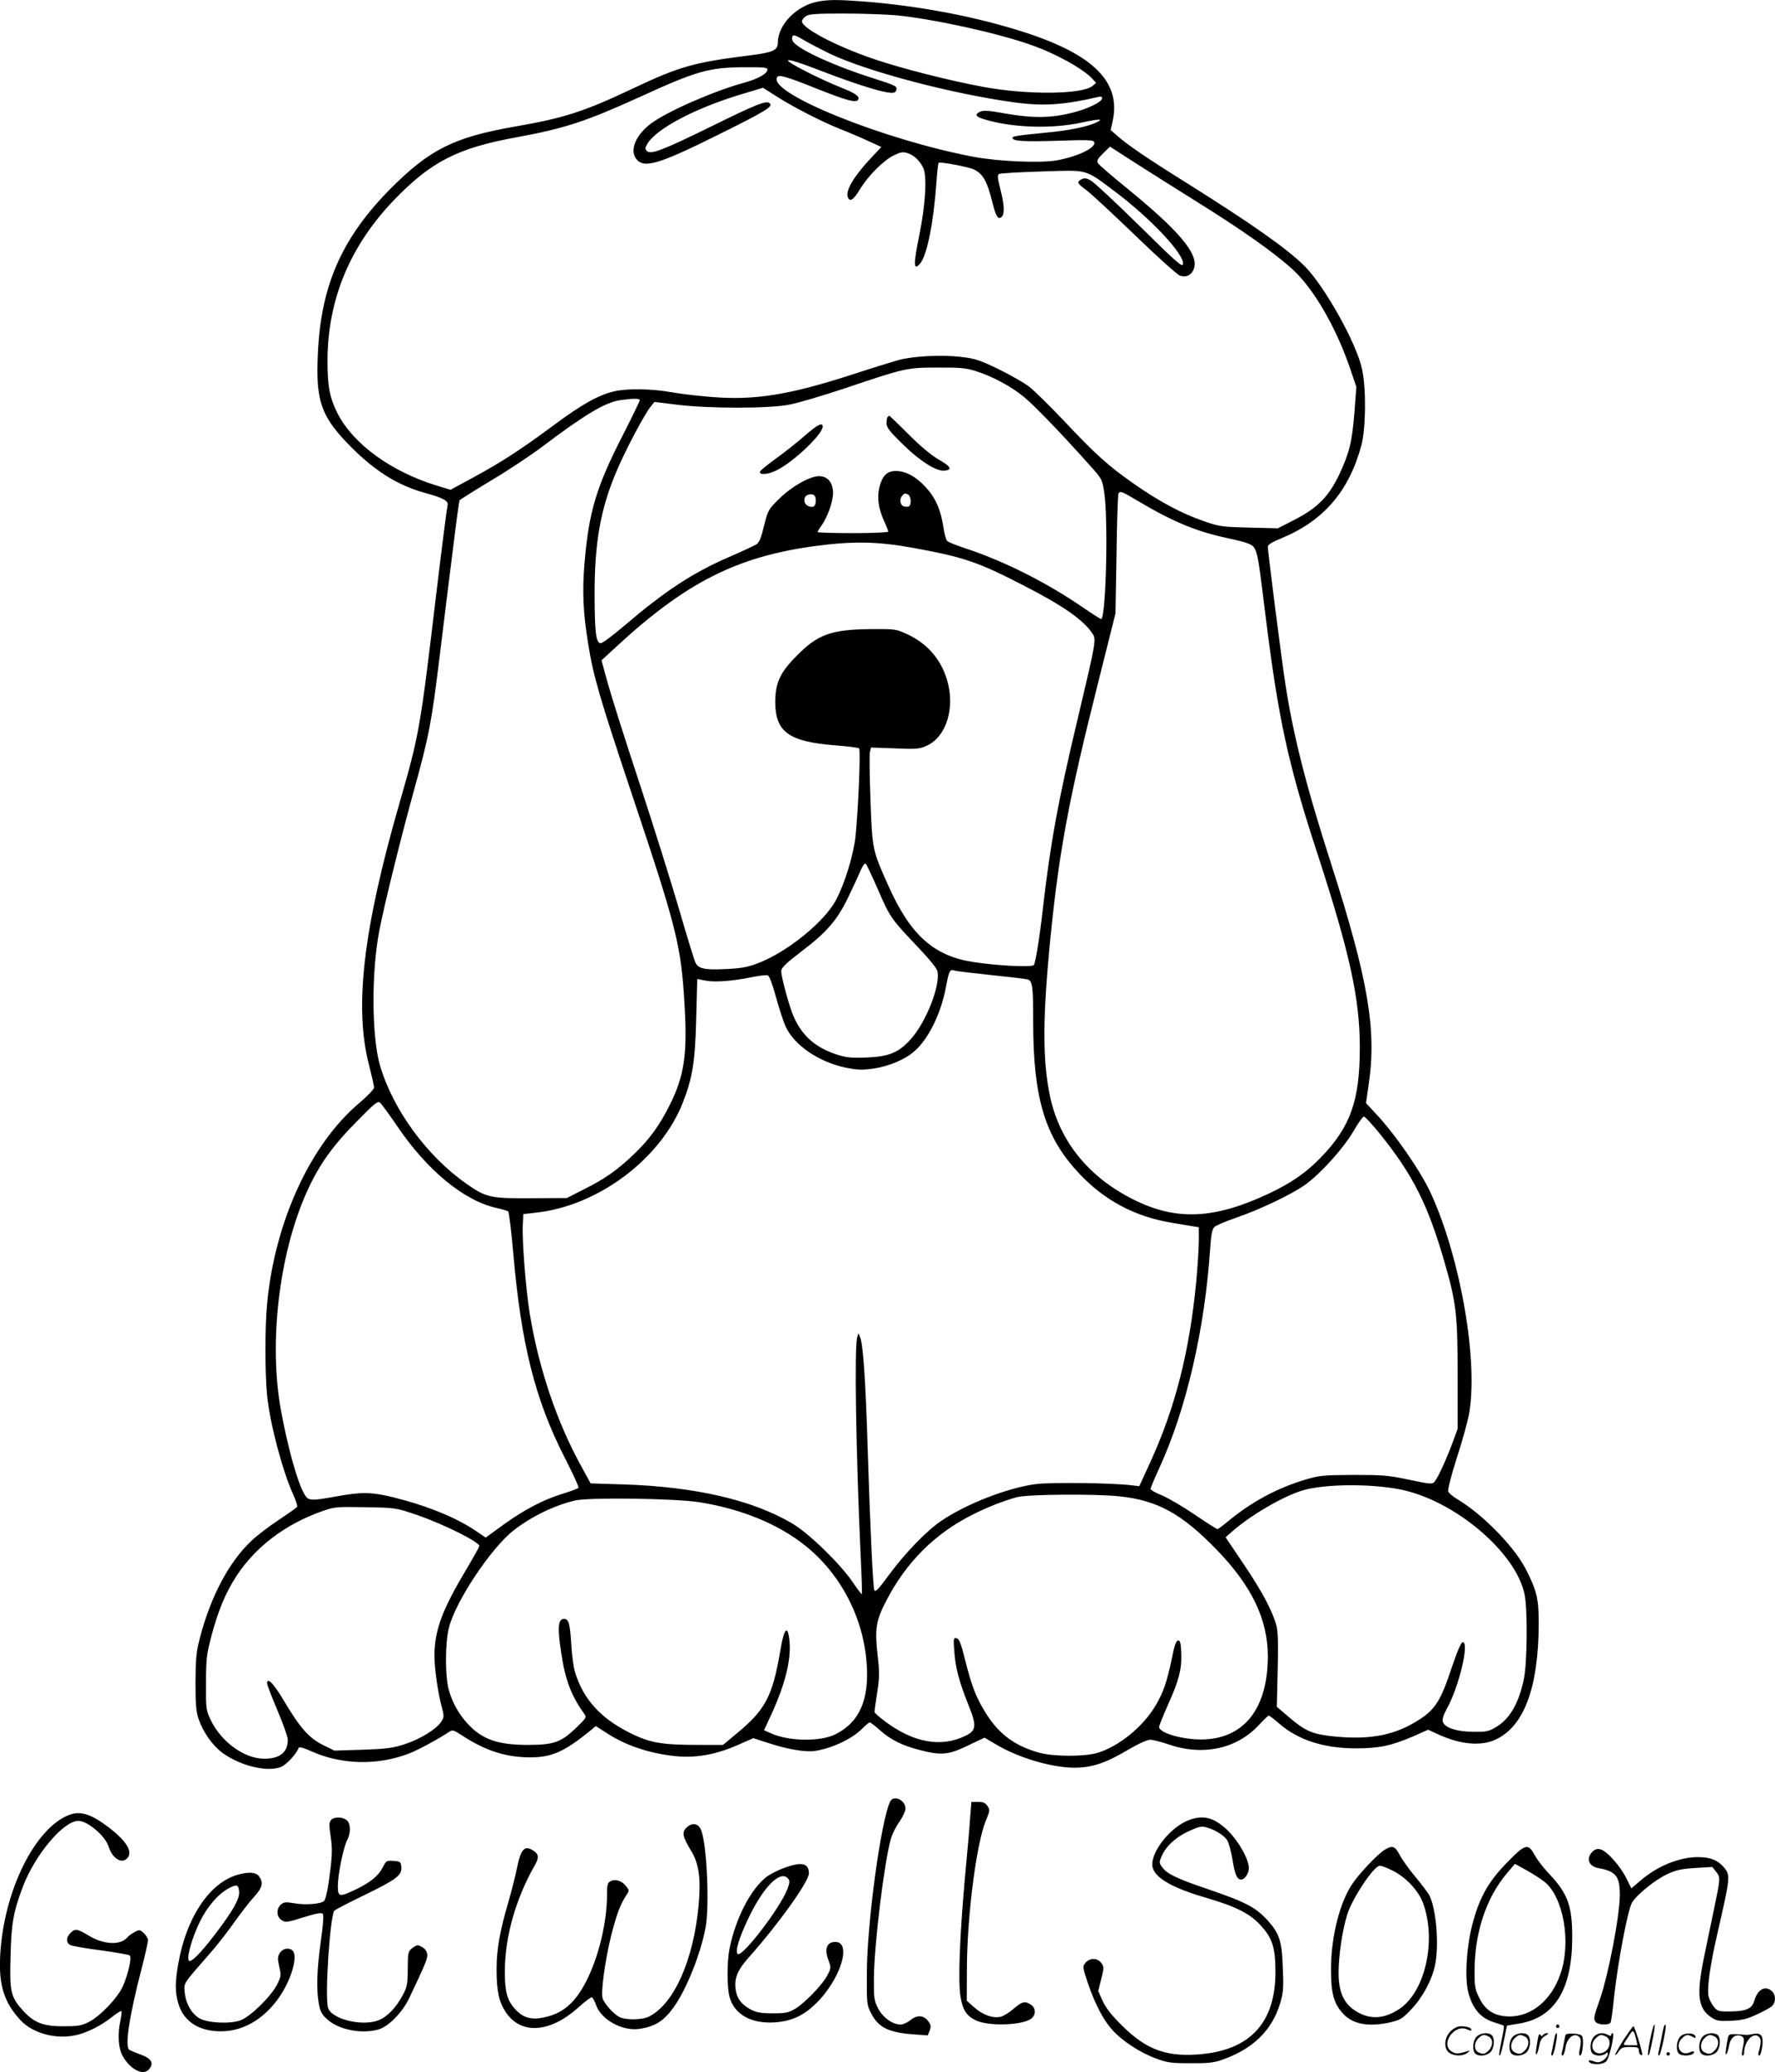 <svg version="1.0" xmlns="http://www.w3.org/2000/svg"
  viewBox="0 0 1028.738 1200.373"
 preserveAspectRatio="xMidYMid meet">
<g transform="translate(-0.196,1200.844) scale(0.1,-0.1)"
fill="#000000" stroke="none">
<path d="M4741 11999 c-124 -24 -231 -135 -231 -238 0 -45 -29 -57 -175 -75
-309 -39 -396 -63 -658 -187 -287 -136 -402 -174 -692 -224 -352 -62 -490
-131 -715 -355 -287 -288 -409 -565 -426 -965 -12 -264 18 -353 168 -511 155
-161 292 -248 463 -294 95 -26 128 -44 121 -68 -3 -9 -33 -242 -66 -517 -94
-789 -98 -810 -213 -1210 -210 -729 -262 -1177 -178 -1510 17 -66 31 -128 31
-137 0 -9 -38 -49 -84 -88 -285 -239 -492 -691 -536 -1165 -13 -142 -13 -390
0 -530 15 -157 88 -435 151 -574 16 -35 26 -67 23 -72 -3 -5 -50 -38 -104 -74
-55 -36 -126 -90 -158 -120 -130 -121 -236 -318 -300 -559 -23 -89 -26 -121
-27 -261 0 -130 3 -170 18 -215 26 -76 80 -153 138 -196 104 -76 262 -114 341
-81 32 14 89 76 101 110 2 7 27 1 74 -20 173 -78 381 -83 563 -14 50 19 168
82 231 124 24 16 26 16 80 -19 134 -87 249 -125 389 -126 129 -1 201 31 355
156 l30 25 69 -44 c112 -73 265 -121 416 -132 110 -7 220 14 339 67 l89 39 90
-29 c110 -36 213 -53 267 -45 103 16 220 72 279 134 17 17 34 31 39 31 5 0 31
-20 59 -45 61 -55 130 -89 232 -115 124 -32 165 -28 277 26 l97 46 68 -40
c131 -78 323 -134 454 -134 100 0 181 27 307 102 61 36 114 60 131 60 16 0 62
-12 103 -26 202 -70 399 -28 529 113 27 29 52 53 55 53 4 0 30 -20 58 -44 110
-97 261 -146 446 -146 136 0 205 15 330 68 l90 40 52 -24 c130 -61 249 -73
335 -35 168 75 253 300 254 677 0 142 -12 191 -78 318 -69 131 -253 317 -398
402 -24 14 -46 34 -49 43 -3 10 19 96 49 190 31 94 62 207 71 252 57 300 -46
903 -219 1282 -59 130 -211 349 -324 468 l-53 57 15 105 c48 319 -2 610 -219
1287 -145 451 -218 740 -264 1040 -22 142 -101 762 -101 791 0 12 24 27 78 49
245 101 392 272 464 538 26 99 29 327 4 442 -31 148 -217 481 -333 597 -100
100 -305 244 -678 478 -234 146 -347 223 -408 277 l-38 33 12 54 c48 222 -109
381 -501 509 -281 92 -613 156 -944 182 -148 11 -203 11 -265 -1z m454 -79
c209 -20 587 -102 783 -172 144 -50 305 -140 357 -198 l20 -22 -22 -18 c-61
-49 -377 -52 -632 -5 -195 36 -471 106 -633 161 -221 75 -418 179 -418 219 0
8 10 21 22 29 18 13 57 16 218 16 107 0 245 -5 305 -10z m-385 -222 c220 -105
720 -236 1081 -284 161 -21 280 -13 477 33 12 3 22 1 22 -6 0 -23 -80 -62
-174 -86 -124 -31 -229 -32 -389 -4 -92 17 -124 19 -143 11 -36 -17 -29 -30
27 -46 160 -48 387 -55 558 -18 110 24 139 23 76 -4 -56 -23 -154 -42 -280
-54 -174 -17 -195 -21 -195 -30 0 -19 59 -23 261 -17 176 6 208 5 213 -8 12
-32 -96 -84 -220 -106 -93 -16 -331 -6 -474 20 -520 97 -1201 371 -1144 462
10 17 54 4 229 -66 171 -68 228 -84 240 -65 12 19 -13 37 -98 71 -45 18 -125
54 -177 80 -194 97 -169 106 53 20 180 -70 333 -119 393 -128 36 -5 45 -2 50
12 9 23 -1 28 -136 71 -216 68 -421 161 -460 209 -7 8 -9 22 -6 31 5 13 16 10
69 -21 34 -20 100 -54 147 -77z m-360 -92 c0 -24 -53 -54 -136 -77 -173 -47
-442 -165 -536 -234 -91 -67 -129 -156 -88 -208 45 -56 129 -31 477 142 276
137 316 162 296 181 -18 19 -81 -7 -343 -136 -275 -135 -346 -162 -368 -141
-13 13 -12 19 3 44 52 86 275 204 539 284 l130 39 85 -54 c100 -63 259 -144
367 -187 42 -16 112 -46 155 -66 l79 -36 -59 -63 c-99 -105 -148 -187 -136
-225 11 -34 33 -20 71 43 48 79 137 168 197 197 40 19 52 21 80 12 36 -12 65
-39 88 -81 25 -45 16 -214 -21 -393 -35 -173 -34 -210 4 -166 40 46 78 232 95
467 4 62 10 114 13 117 8 8 177 -24 206 -39 53 -27 76 -69 107 -196 20 -77 32
-95 51 -79 20 16 17 73 -7 164 -15 59 -17 80 -8 85 6 5 118 11 248 15 275 9
246 17 426 -117 205 -154 402 -363 393 -419 -3 -21 -36 8 -253 222 -138 136
-265 254 -283 263 -24 13 -37 14 -52 6 -29 -16 -25 -24 28 -63 26 -19 152
-136 281 -260 128 -124 246 -230 261 -235 38 -14 72 5 83 45 24 83 -90 217
-392 463 -85 69 -159 133 -165 142 -9 15 -4 25 29 58 l40 39 135 -87 c75 -48
240 -152 368 -232 254 -158 445 -292 552 -389 122 -109 253 -333 336 -575 l37
-109 -11 -146 c-14 -173 -29 -234 -87 -359 -61 -129 -126 -195 -257 -263
l-100 -51 -167 4 c-156 4 -172 6 -261 37 -127 43 -259 114 -404 215 -150 105
-225 172 -408 367 -82 86 -172 175 -201 197 -29 23 -109 68 -178 102 -112 54
-137 62 -220 71 -109 13 -267 5 -354 -17 -33 -9 -154 -46 -270 -84 -370 -120
-570 -152 -822 -131 -76 6 -178 18 -228 27 -112 21 -263 23 -335 5 -92 -22
-187 -76 -345 -193 -194 -144 -310 -219 -471 -306 l-131 -71 -82 25 c-263 81
-481 240 -572 416 -46 91 -59 157 -59 304 0 354 129 666 384 932 217 225 369
303 716 366 273 50 398 91 704 230 336 154 407 174 614 175 108 1 132 -2 132
-13z m1206 -1747 c97 -30 209 -90 284 -153 62 -52 222 -218 377 -392 72 -80
73 -81 85 -160 23 -153 11 -705 -17 -732 -2 -2 -52 30 -112 71 -204 140 -451
264 -662 334 -58 19 -112 40 -119 47 -7 7 -17 42 -22 79 -15 100 -45 170 -101
231 -57 63 -118 96 -175 96 -51 0 -78 -27 -95 -93 -15 -60 -6 -124 26 -195 14
-30 25 -58 25 -63 0 -5 -92 -9 -205 -9 -113 0 -205 3 -205 6 0 3 10 20 22 36
36 51 68 140 68 191 0 59 -31 97 -81 97 -53 0 -158 -59 -230 -130 -65 -64 -66
-67 -89 -158 -16 -68 -28 -97 -44 -107 -11 -7 -79 -39 -151 -70 -220 -95 -379
-200 -619 -405 -65 -55 -125 -100 -134 -98 -26 5 -33 61 -34 273 -1 309 34
507 130 730 52 122 160 325 195 368 l22 27 130 -16 c186 -23 531 -23 650 0 50
9 198 53 330 97 344 116 354 118 531 118 127 1 163 -2 220 -20z m-1946 -169
c0 -5 -44 -96 -98 -202 -154 -300 -197 -444 -222 -738 -14 -165 -9 -291 21
-472 30 -188 65 -308 259 -888 257 -768 280 -860 300 -1213 16 -279 -3 -404
-87 -571 -58 -116 -117 -198 -205 -282 -99 -95 -170 -145 -297 -208 l-94 -48
-206 -1 c-234 -2 -263 4 -376 84 -229 160 -426 430 -501 686 -48 166 -50 541
-4 778 30 157 128 551 204 825 85 310 98 375 146 765 22 182 56 458 76 614 19
156 37 287 39 291 2 3 84 55 182 114 98 58 232 147 298 197 248 187 364 256
450 269 75 11 115 11 115 0z m2891 -586 c201 -119 336 -175 515 -213 128 -28
150 -37 162 -69 16 -43 19 -61 57 -367 76 -615 132 -872 305 -1400 186 -572
243 -833 243 -1115 0 -308 -54 -460 -227 -638 -83 -86 -169 -146 -298 -207
-317 -150 -540 -160 -788 -35 -258 129 -425 335 -481 591 -46 211 -45 464 2
934 49 489 106 795 268 1439 l108 431 6 342 c2 188 8 346 11 352 11 17 15 15
117 -45z m-1871 6 c0 -33 -12 -44 -39 -35 -35 11 -37 60 -3 68 29 6 42 -4 42
-33z m534 34 c18 -7 22 -59 6 -69 -6 -3 -19 -3 -30 0 -22 7 -27 44 -8 63 14
14 12 14 32 6z m33 -310 c292 -53 373 -81 637 -217 232 -119 349 -201 401
-281 21 -31 17 -53 -81 -466 -119 -496 -165 -749 -209 -1135 -18 -160 -41
-300 -51 -317 -9 -14 -207 -5 -349 17 -229 34 -365 155 -491 435 -97 216 -96
213 -107 502 -5 141 -7 268 -3 281 l6 25 138 -5 c124 -5 142 -4 184 15 115 51
168 222 118 384 -37 120 -113 207 -229 262 -65 30 -68 31 -211 30 -230 -2
-309 -30 -433 -157 -93 -93 -121 -155 -122 -262 0 -178 78 -234 355 -255 67
-5 127 -13 131 -17 10 -10 -5 -361 -21 -513 -12 -105 -61 -267 -112 -364 -66
-126 -281 -301 -449 -366 -62 -24 -98 -31 -186 -35 -123 -7 -163 1 -180 36 -7
14 -48 148 -92 299 -44 151 -147 481 -230 733 -83 251 -167 516 -187 589 l-36
131 88 81 c401 370 697 520 1149 581 224 30 364 27 572 -11z m-207 -1978 c69
-160 76 -170 226 -328 70 -73 115 -128 119 -146 18 -82 -65 -294 -154 -393
-71 -79 -126 -102 -261 -107 -88 -3 -115 0 -170 18 -121 40 -196 105 -246 214
-25 54 -74 232 -74 267 0 22 22 43 125 122 138 105 199 176 260 301 29 61 63
133 74 160 14 32 25 46 31 40 5 -5 37 -72 70 -148z m655 -496 c105 -11 200
-22 211 -25 30 -7 34 -37 34 -246 0 -441 68 -668 265 -877 146 -157 325 -252
538 -287 51 -9 107 -18 125 -21 l32 -5 0 -78 c0 -43 -7 -149 -15 -237 -39
-407 -122 -731 -267 -1048 l-63 -137 -45 5 c-112 14 -469 18 -555 7 -164 -22
-404 -115 -549 -214 -84 -57 -208 -185 -301 -311 -63 -86 -80 -103 -86 -89 -8
23 -25 390 -39 843 -11 366 -26 579 -42 619 l-11 26 -7 -25 c-17 -54 -7 -672
20 -1264 6 -121 9 -221 7 -223 -2 -1 -26 30 -53 70 -73 107 -253 282 -349 339
-229 136 -563 214 -980 227 l-190 6 -52 95 c-144 260 -250 574 -302 896 -22
138 -44 419 -39 509 l3 60 70 8 c363 38 729 313 856 642 55 141 70 236 76 486
l6 226 46 -9 c54 -11 154 -4 267 19 44 9 88 14 96 11 9 -4 27 -51 47 -125 18
-65 43 -142 56 -171 50 -109 192 -206 350 -239 67 -13 93 -14 159 -5 90 13
184 53 238 101 81 70 154 219 182 370 19 99 22 105 50 97 11 -4 107 -15 211
-26z m-3442 -874 c175 -259 390 -435 579 -476 31 -7 60 -16 65 -19 5 -3 19
-118 31 -256 45 -514 126 -835 293 -1163 49 -96 87 -178 84 -182 -3 -5 -43
-20 -89 -34 -115 -35 -225 -93 -346 -180 l-103 -75 -56 38 c-116 79 -287 148
-486 197 -121 29 -179 30 -321 4 -157 -28 -166 -28 -191 18 -39 70 -95 273
-133 482 -71 389 -11 902 148 1259 70 156 146 265 288 409 109 111 125 124
139 112 9 -8 53 -68 98 -134z m5698 -48 c191 -237 278 -411 374 -745 67 -233
75 -298 75 -655 l0 -307 -29 -79 c-35 -94 -83 -200 -103 -225 -14 -18 -19 -18
-149 9 -121 26 -152 28 -324 28 -176 -1 -197 -3 -280 -28 -161 -48 -311 -129
-445 -240 -30 -25 -58 -46 -62 -46 -4 0 -63 37 -130 83 -68 46 -153 96 -190
112 -38 15 -68 32 -68 38 0 5 23 60 51 121 157 342 264 806 295 1275 5 77 11
108 24 121 9 9 65 33 126 54 142 49 319 134 399 190 91 65 224 213 281 311 27
47 54 85 61 85 6 0 49 -46 94 -102z m116 -2058 c317 -63 677 -369 722 -614 17
-92 14 -393 -5 -483 -29 -142 -82 -233 -162 -280 -41 -25 -57 -28 -128 -27
-99 0 -171 24 -180 59 -4 15 5 41 24 76 70 125 131 384 92 384 -10 0 -30 -46
-66 -152 -60 -182 -93 -235 -181 -293 -140 -92 -281 -121 -489 -102 -134 13
-173 29 -272 113 l-70 60 5 208 c4 148 2 223 -6 257 -22 86 -80 196 -189 358
l-107 159 45 39 c107 93 294 201 404 233 127 37 390 39 563 5z m-1627 -40
c220 -23 362 -101 565 -311 202 -209 294 -401 295 -614 0 -297 -131 -471 -363
-483 -115 -6 -267 35 -267 72 0 8 23 65 50 126 64 141 82 209 78 302 -2 57 -6
73 -18 73 -11 0 -21 -27 -36 -102 -29 -139 -49 -197 -94 -274 -74 -125 -215
-239 -340 -276 -74 -21 -245 -21 -328 0 -144 38 -240 108 -316 230 -57 92 -81
153 -120 307 -25 101 -35 125 -50 128 -18 4 -19 -1 -13 -79 7 -95 28 -172 81
-306 50 -123 47 -150 -18 -181 -141 -68 -299 -39 -463 83 -35 26 -63 51 -63
56 0 5 7 55 16 112 13 86 14 118 3 210 -18 160 -11 206 50 323 114 221 280
387 496 496 88 45 183 82 260 103 61 17 452 20 595 5z m-2435 -34 c244 -39
456 -126 612 -250 207 -165 339 -417 358 -686 15 -207 -41 -337 -178 -407 -89
-46 -274 -43 -379 5 l-38 17 44 95 c78 171 113 311 104 416 -9 104 -31 85 -53
-46 -46 -272 -87 -348 -262 -491 l-71 -59 -134 0 c-223 0 -287 11 -406 70
-169 84 -270 196 -317 350 -9 30 -19 102 -22 160 -7 121 -15 150 -42 150 -35
0 -39 -49 -16 -200 23 -153 58 -246 132 -348 16 -23 15 -24 -50 -87 -84 -80
-127 -95 -276 -95 -174 0 -265 32 -348 122 -53 58 -87 119 -109 193 -23 80
-23 274 0 365 39 153 244 461 375 563 101 79 236 145 356 173 84 19 579 12
720 -10z m-1639 -73 c155 -53 364 -157 364 -181 0 -5 -32 -62 -71 -128 -144
-240 -189 -359 -189 -509 0 -74 20 -215 44 -302 12 -47 12 -53 -5 -79 -28 -43
-122 -101 -212 -130 -71 -23 -105 -27 -245 -32 l-162 -5 -65 32 c-81 40 -133
98 -224 251 -62 105 -101 146 -101 106 0 -8 27 -78 60 -156 33 -78 60 -154 60
-170 0 -73 -46 -110 -137 -110 -116 0 -251 99 -311 227 -26 55 -27 65 -26 213
0 139 4 167 31 270 39 147 82 251 145 348 113 172 286 302 500 377 69 24 82
25 248 22 175 -3 175 -3 296 -44z M5147 9593 c-4 -3 -7 -20 -7 -36 0 -25 17
-47 93 -121 99 -98 197 -160 244 -154 46 5 36 24 -34 64 -44 25 -107 78 -176
147 -59 59 -109 107 -110 107 -2 0 -7 -3 -10 -7z M4667 9485 c-41 -36 -116
-96 -168 -133 -51 -37 -93 -71 -93 -77 -2 -20 47 -16 97 9 97 47 267 209 267
253 0 27 -31 11 -103 -52z M5162 1573 c-53 -101 -135 -702 -136 -993 -1 -180
0 -187 25 -235 42 -82 100 -111 246 -122 l82 -6 11 28 c9 24 8 33 -8 54 -26
36 -65 38 -103 7 -17 -14 -43 -26 -57 -26 -47 0 -104 41 -131 94 -23 45 -25
58 -24 180 2 194 60 668 98 801 8 28 30 73 50 100 19 28 35 62 35 76 0 49 -68
81 -88 42z M5625 1483 c-3 -49 -17 -209 -31 -358 -30 -335 -40 -597 -25 -685
13 -76 33 -108 87 -135 74 -37 280 -30 326 12 25 22 23 59 -4 77 -34 24 -53
20 -102 -23 -25 -22 -58 -42 -75 -46 -45 -10 -104 11 -152 54 l-44 39 1 198
c2 303 56 718 110 846 23 56 24 62 9 84 -12 18 -24 24 -54 24 l-39 0 -7 -87z
M407 1496 c-201 -73 -384 -441 -404 -816 -9 -170 22 -269 114 -371 81 -90 241
-124 365 -79 67 24 119 54 181 103 21 16 40 27 43 25 2 -3 0 -25 -5 -49 -19
-83 -14 -168 14 -215 44 -75 116 -111 149 -75 32 35 17 64 -44 86 -30 11 -61
24 -68 28 -28 18 -2 193 73 480 19 75 35 145 35 155 0 10 -11 29 -24 41 -22
21 -26 22 -53 7 -16 -8 -36 -22 -43 -31 -39 -47 -137 -43 -225 11 -67 40 -78
41 -105 14 -25 -25 -26 -56 -1 -69 10 -6 90 -20 177 -31 88 -12 163 -25 168
-30 13 -12 -10 -111 -40 -178 -30 -68 -132 -174 -197 -207 -44 -22 -64 -25
-149 -25 -116 0 -169 21 -232 90 -72 80 -79 108 -73 314 4 191 17 261 72 406
71 185 235 380 321 380 53 0 155 -86 175 -148 21 -68 74 -103 107 -70 37 37
-1 101 -111 184 -97 73 -157 92 -220 70z M1920 1464 c-11 -12 -11 -30 -2 -92
9 -55 9 -102 2 -167 -14 -122 -28 -197 -40 -209 -17 -17 -104 -25 -168 -14
-55 9 -65 8 -82 -7 -28 -25 -26 -71 4 -90 23 -15 31 -14 126 16 71 22 104 29
112 21 7 -7 4 -55 -11 -161 -23 -165 -26 -279 -11 -362 8 -44 17 -61 50 -90
65 -59 197 -85 294 -58 59 16 140 99 180 183 96 202 107 229 104 254 -2 16
-13 32 -30 41 -25 14 -29 14 -55 -5 -26 -20 -27 -23 -28 -120 0 -88 -3 -105
-28 -152 -39 -74 -91 -128 -143 -148 -96 -36 -273 8 -291 74 -19 65 11 520 36
561 3 5 80 45 171 89 189 92 223 117 218 165 -3 30 -6 32 -45 35 -40 3 -43 1
-62 -36 -26 -51 -70 -87 -156 -129 -97 -46 -105 -45 -105 20 0 65 32 223 54
265 22 42 21 95 -2 115 -23 21 -75 22 -92 1z M6873 1456 c-95 -45 -193 -170
-193 -248 0 -69 100 -132 310 -193 175 -51 256 -92 318 -160 69 -75 86 -130
86 -270 1 -285 -139 -445 -415 -475 -208 -22 -329 19 -476 166 -58 57 -91 99
-110 140 l-26 58 17 68 c16 64 17 71 2 93 -21 31 -65 33 -91 5 -16 -18 -17
-26 -8 -58 45 -150 98 -260 158 -329 58 -66 159 -133 255 -169 67 -25 89 -28
200 -28 98 -1 137 3 180 18 181 62 293 170 341 328 18 60 21 87 16 201 -5 159
-19 203 -86 278 -68 76 -130 109 -336 179 -197 67 -248 92 -277 131 -18 24
-18 29 -5 61 25 60 81 112 158 148 64 29 75 31 108 21 49 -15 97 -45 116 -74
8 -13 22 -63 30 -111 14 -87 26 -116 50 -116 21 0 45 35 45 66 0 50 -56 151
-118 214 -85 84 -154 100 -249 56z M3979 1419 c-26 -26 -20 -53 27 -130 47
-76 59 -161 45 -318 -30 -320 -143 -572 -288 -645 -40 -20 -135 -21 -172 -2
-35 19 -89 79 -97 110 -10 39 16 224 50 361 32 126 53 181 89 236 17 25 16 27
-3 51 -23 31 -63 43 -90 28 -17 -9 -20 -21 -20 -78 0 -160 -49 -364 -122 -504
-65 -126 -138 -187 -250 -208 -70 -14 -117 1 -161 50 -47 51 -60 103 -59 225
1 196 64 415 172 605 26 45 25 65 -2 84 -54 38 -76 17 -99 -93 -10 -51 -33
-140 -50 -199 -50 -170 -69 -277 -69 -389 0 -128 13 -191 53 -251 88 -132 256
-121 421 27 37 34 73 60 78 59 6 -2 16 -22 24 -43 28 -86 153 -155 252 -140
93 14 144 47 203 132 72 103 151 302 180 453 24 128 8 485 -26 568 -17 39 -53
44 -86 11z M8025 1291 c-39 -24 -142 -133 -184 -194 -74 -108 -124 -306 -125
-492 -1 -142 16 -206 73 -265 57 -60 150 -75 276 -46 53 13 67 21 119 77 65
69 120 173 136 258 23 120 5 323 -34 400 -9 16 -46 65 -82 108 -36 43 -76 99
-90 126 -27 52 -43 57 -89 28z m46 -118 c79 -39 151 -116 178 -188 80 -215 14
-515 -137 -615 -90 -59 -172 -63 -254 -11 -68 43 -98 110 -98 220 0 101 22
250 51 341 30 94 154 280 188 280 10 0 42 -12 72 -27z M8735 1217 c-109 -111
-160 -204 -201 -362 -34 -134 -44 -317 -20 -397 25 -88 70 -139 141 -163 33
-11 62 -20 63 -22 2 -1 -3 -36 -12 -78 -17 -84 -19 -102 -10 -92 4 4 14 43 23
89 l17 82 72 12 c204 34 305 197 306 494 1 189 -25 260 -141 381 -29 31 -63
76 -76 100 -38 71 -55 67 -162 -44z m217 -109 c112 -88 158 -354 93 -537 -52
-149 -164 -243 -291 -244 -86 -1 -143 33 -179 108 -24 48 -27 67 -27 152 0
225 67 427 189 571 l45 53 67 -37 c36 -20 83 -50 103 -66z M9231 1281 c-39
-39 -21 -85 36 -95 100 -18 123 -47 123 -155 0 -119 -67 -467 -116 -606 -35
-99 -38 -113 -24 -130 15 -18 76 -20 86 -4 4 7 13 71 20 143 22 204 80 512
105 553 30 48 133 131 205 165 50 23 81 30 161 35 l99 6 23 -29 c25 -32 25
-34 -16 -229 -14 -66 -38 -183 -54 -260 -46 -222 -37 -301 41 -353 31 -21 44
-23 115 -20 65 3 95 11 150 37 38 18 78 39 87 48 23 21 23 65 0 86 -39 36 -84
11 -103 -56 -12 -45 -49 -61 -142 -61 -63 -1 -71 1 -92 27 -13 15 -27 43 -31
63 -9 48 9 176 51 359 76 332 77 339 38 386 -36 42 -79 59 -151 59 -107 0
-235 -52 -331 -135 l-54 -46 -29 58 c-34 70 -113 159 -150 168 -19 5 -32 1
-47 -14z M4543 1186 c-35 -13 -78 -35 -98 -50 -92 -71 -180 -241 -215 -417
-15 -75 -15 -224 0 -278 27 -103 128 -159 267 -148 92 7 160 38 230 105 150
144 218 373 108 360 -43 -4 -55 -44 -32 -104 16 -44 16 -47 -5 -87 -27 -54
-131 -162 -188 -196 -39 -23 -56 -26 -130 -26 -68 0 -93 5 -127 22 -53 29 -79
62 -87 113 -10 66 9 114 75 188 175 197 349 440 349 488 0 60 -43 69 -147 30z
m27 -61 c10 -12 9 -24 -4 -59 -42 -111 -265 -401 -289 -377 -15 15 7 89 58
197 89 191 190 293 235 239z M1373 1146 c-161 -51 -292 -249 -338 -515 -19
-108 -19 -164 1 -231 33 -110 134 -168 274 -158 121 9 235 83 316 205 67 101
103 230 72 261 -20 20 -56 14 -74 -13 -13 -21 -14 -32 -4 -78 12 -51 11 -58
-11 -103 -34 -69 -153 -186 -212 -209 -58 -22 -185 -17 -235 9 -46 24 -82 83
-89 148 -6 61 -15 46 148 233 37 41 97 119 135 172 38 54 90 122 117 151 50
55 57 83 31 120 -18 26 -64 28 -131 8z m15 -97 c3 -41 -36 -110 -138 -244 -90
-118 -147 -174 -155 -152 -10 25 22 134 65 222 42 87 107 162 167 194 48 25
57 23 61 -20z M9020 270 c0 -5 5 -10 10 -10 6 0 10 5 10 10 0 6 -4 10 -10 10
-5 0 -10 -4 -10 -10z M9566 194 c-10 -47 -15 -88 -12 -91 5 -6 9 7 30 110 7
37 10 67 6 67 -4 0 -15 -39 -24 -86z M9646 269 c-3 -8 -10 -41 -16 -74 -6 -33
-14 -68 -16 -77 -3 -10 -1 -18 3 -18 10 0 46 171 38 178 -2 3 -7 -1 -9 -9z
M8409 241 c-38 -38 -41 -101 -7 -125 29 -20 79 -20 104 0 18 14 18 15 1 10
-53 -17 -69 -17 -92 -2 -69 45 21 166 94 126 12 -6 21 -7 21 -1 0 12 -25 21
-62 21 -19 0 -39 -10 -59 -29z M9410 189 c-28 -45 -49 -83 -47 -85 2 -3 12 7
21 21 14 21 24 25 66 25 43 0 50 -3 50 -19 0 -11 5 -23 10 -26 6 -3 10 -3 10
1 0 20 -44 164 -51 164 -4 0 -30 -37 -59 -81z m75 4 l7 -33 -42 0 c-42 0 -42
0 -28 23 8 12 21 32 29 44 15 25 22 18 34 -34z M8560 210 c-22 -22 -27 -79 -8
-98 19 -19 66 -14 88 8 22 22 27 79 8 98 -19 19 -66 14 -88 -8z m71 0 c25 -14
25 -54 -1 -80 -23 -23 -33 -24 -61 -10 -25 14 -25 54 1 80 23 23 33 24 61 10z
M8770 210 c-22 -22 -27 -79 -8 -98 19 -19 66 -14 88 8 22 22 27 79 8 98 -19
19 -66 14 -88 -8z m71 0 c25 -14 25 -54 -1 -80 -23 -23 -33 -24 -61 -10 -25
14 -25 54 1 80 23 23 33 24 61 10z M8916 204 c-3 -16 -8 -47 -11 -69 -8 -51
10 -26 19 27 5 27 15 42 34 53 18 10 22 14 10 15 -9 0 -20 -5 -24 -11 -5 -8
-9 -8 -14 1 -5 8 -10 3 -14 -16z M9017 223 c-2 -4 -7 -26 -11 -48 -4 -22 -9
-48 -12 -57 -3 -10 -1 -18 4 -18 4 0 14 28 20 62 11 58 10 81 -1 61z M9075
220 c-1 -3 -5 -23 -9 -45 -4 -22 -9 -48 -12 -57 -3 -10 -1 -18 4 -18 5 0 13
20 17 45 7 53 44 87 74 68 17 -11 19 -28 8 -80 -4 -18 -3 -33 2 -33 16 0 24
99 11 115 -12 14 -87 18 -95 5z M9240 210 c-22 -22 -27 -79 -8 -98 7 -7 24
-12 38 -12 14 0 31 5 38 12 9 9 12 8 12 -5 0 -9 -12 -24 -26 -34 -21 -13 -32
-15 -55 -6 -16 6 -29 8 -29 3 0 -24 81 -27 102 -2 18 19 50 162 37 162 -5 0
-9 -5 -9 -10 0 -7 -6 -7 -19 0 -30 16 -59 12 -81 -10z m71 0 c29 -16 25 -65
-6 -86 -56 -37 -103 28 -55 76 23 23 33 24 61 10z M9741 211 c-23 -23 -28 -80
-9 -99 19 -19 88 -13 88 9 0 5 -11 4 -24 -2 -54 -25 -89 38 -46 81 23 23 33
24 62 9 16 -9 19 -8 16 3 -8 22 -64 22 -87 -1z M9870 210 c-22 -22 -27 -79 -8
-98 19 -19 66 -14 88 8 22 22 27 79 8 98 -19 19 -66 14 -88 -8z m71 0 c25 -14
25 -54 -1 -80 -23 -23 -33 -24 -61 -10 -25 14 -25 54 1 80 23 23 33 24 61 10z
M10016 201 c-3 -14 -8 -44 -11 -66 -8 -51 10 -26 19 27 8 41 35 63 66 53 22
-7 24 -21 11 -77 -5 -22 -5 -38 0 -38 5 0 9 6 9 13 0 68 51 125 85 97 15 -13
15 -35 -1 -92 -3 -10 -1 -18 4 -18 6 0 13 23 17 50 9 63 -5 84 -49 76 -17 -4
-35 -6 -41 -6 -101 8 -104 7 -109 -19z M9660 110 c0 -5 5 -10 10 -10 6 0 10 5
10 10 0 6 -4 10 -10 10 -5 0 -10 -4 -10 -10z"/>
</g>
</svg>
